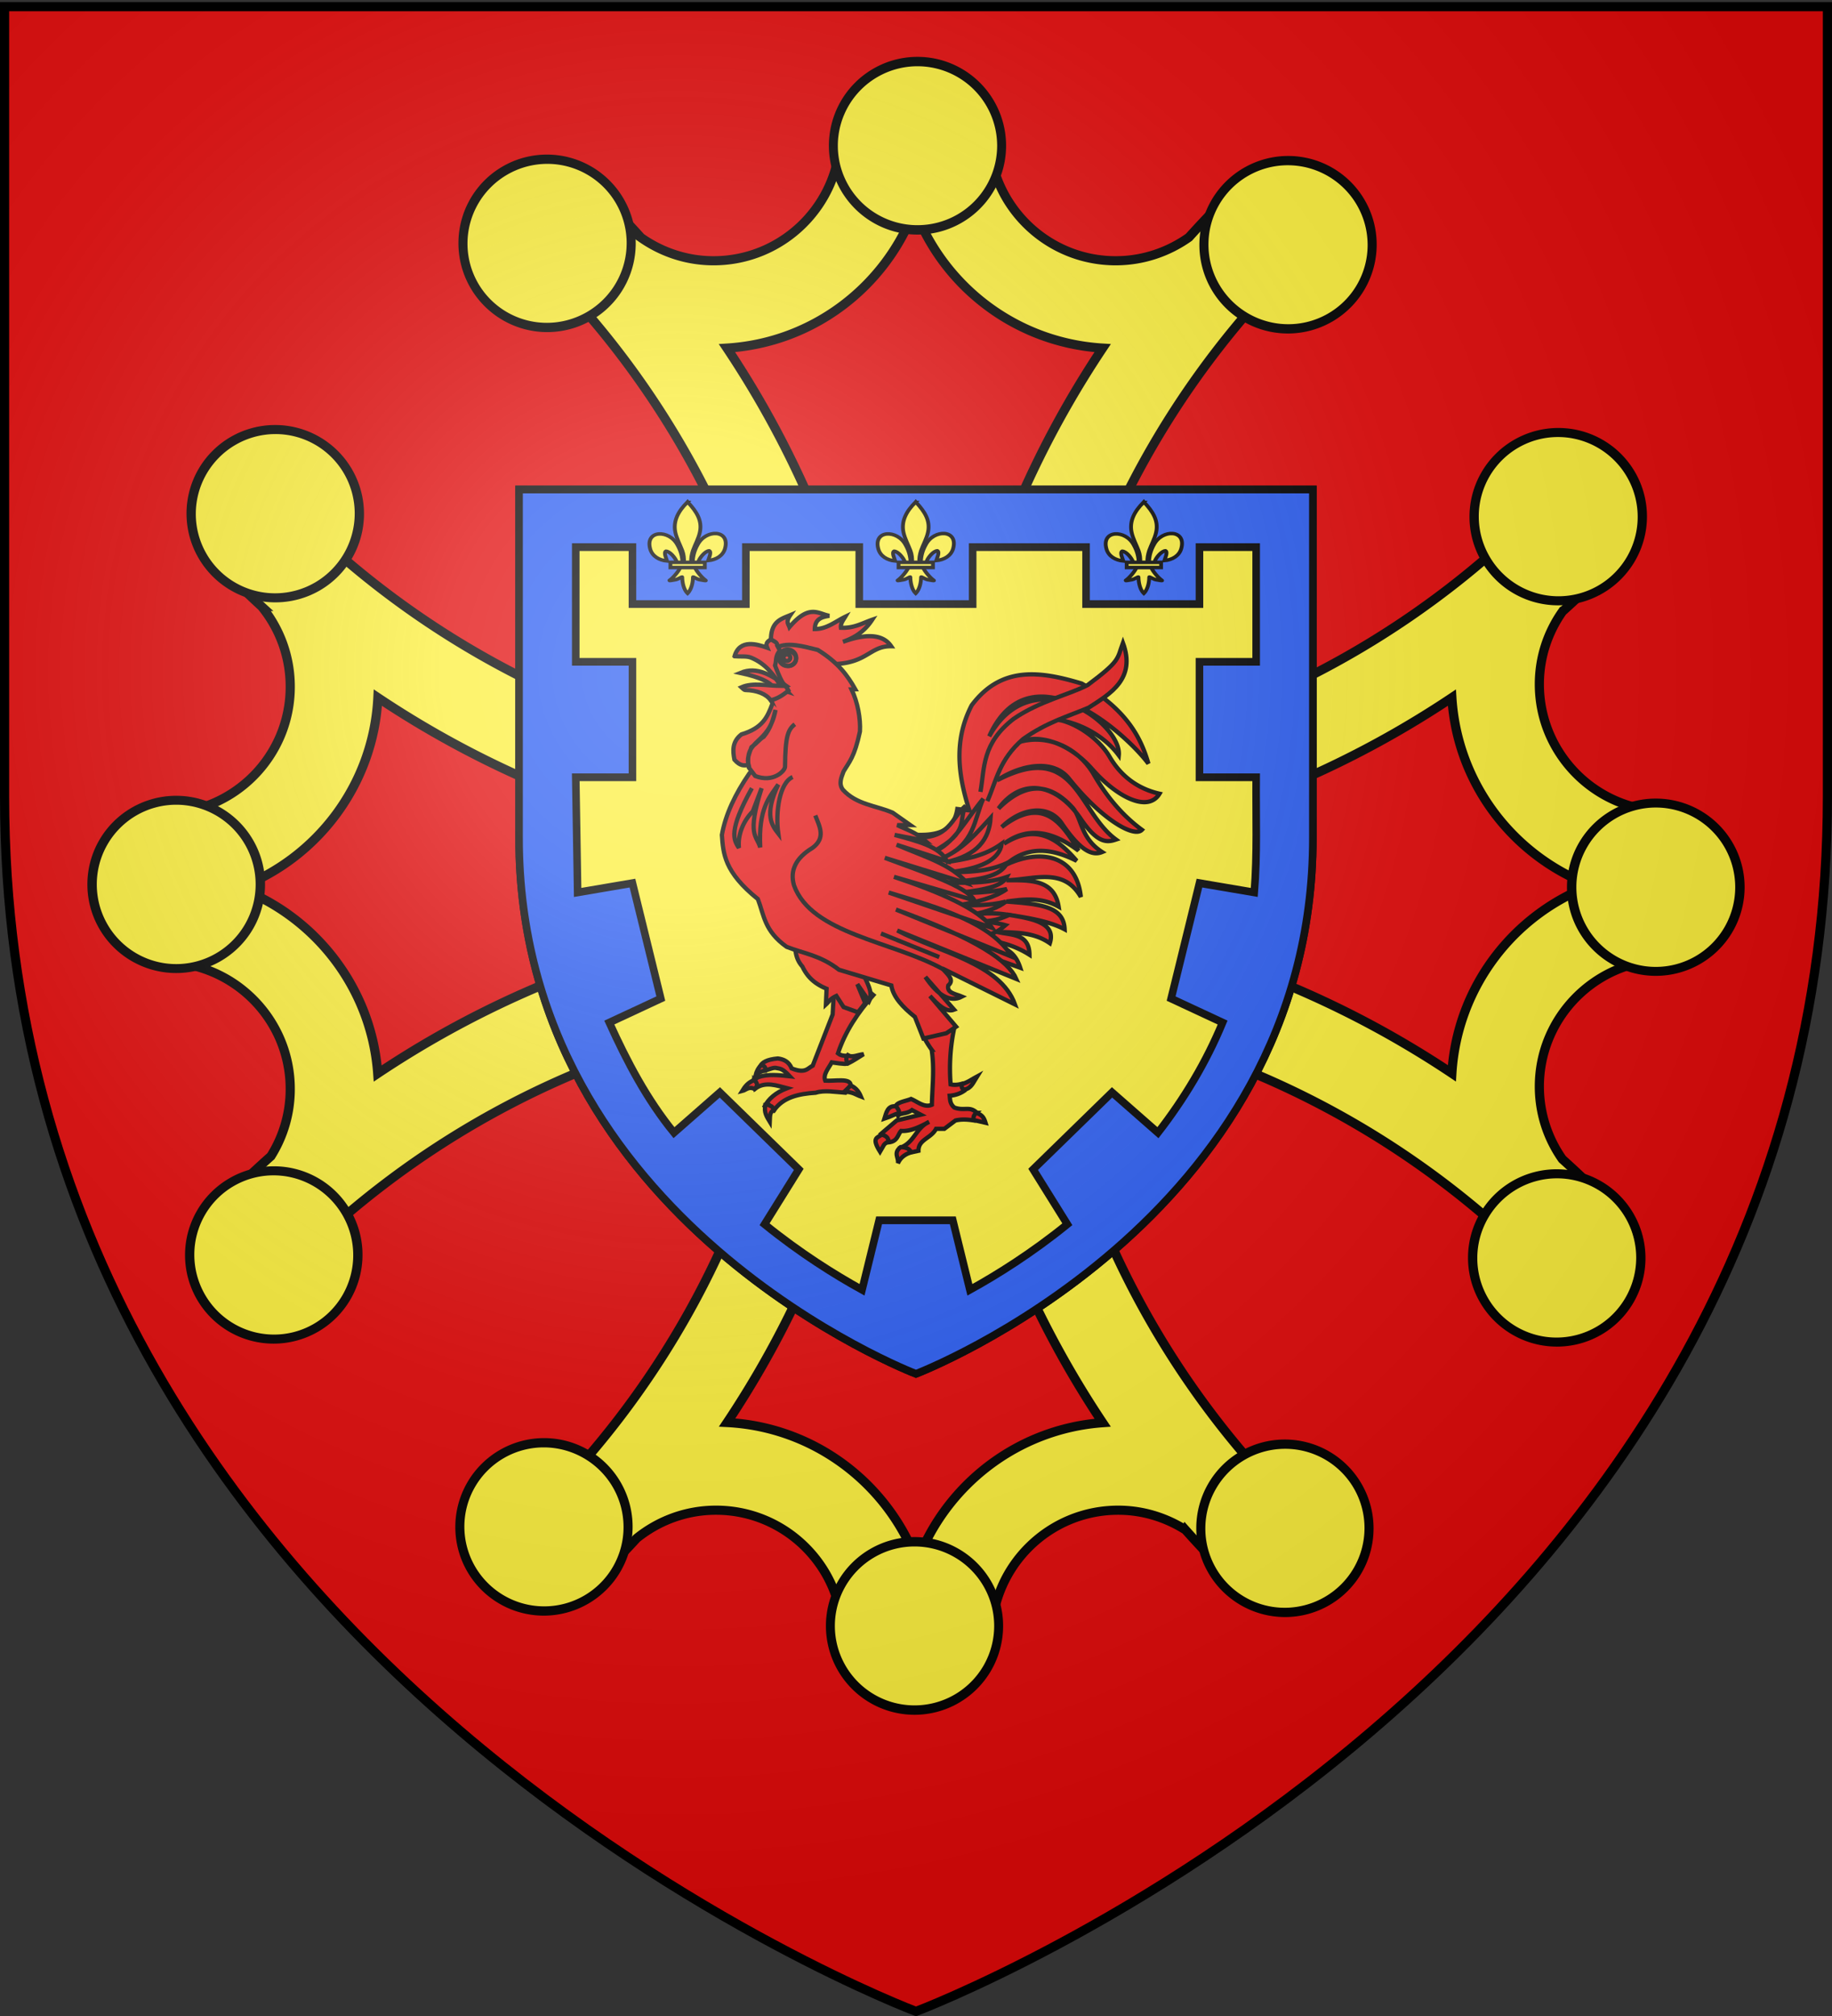 <svg xmlns="http://www.w3.org/2000/svg" xmlns:xlink="http://www.w3.org/1999/xlink" width="600" height="660" version="1.0"><rect width="100%" height="100%" fill="#333333" stroke="none"/><defs><radialGradient xlink:href="#a" id="c" cx="221.445" cy="226.331" r="300" fx="221.445" fy="226.331" gradientTransform="matrix(1.353 0 0 1.349 -77.63 -85.747)" gradientUnits="userSpaceOnUse"/><linearGradient id="a"><stop offset="0" style="stop-color:#fff;stop-opacity:.314"/><stop offset=".19" style="stop-color:#fff;stop-opacity:.251"/><stop offset=".6" style="stop-color:#6b6b6b;stop-opacity:.125"/><stop offset="1" style="stop-color:#000;stop-opacity:.125"/></linearGradient></defs><g style="display:inline"><path d="M300 658.5s298.5-112.32 298.5-397.772V2.176H1.5v258.552C1.5 546.18 300 658.5 300 658.5z" style="fill:#e20909;fill-opacity:1;fill-rule:evenodd;stroke:none;stroke-width:1px;stroke-linecap:butt;stroke-linejoin:miter;stroke-opacity:1"/></g><g style="stroke:#000;stroke-width:2.75;stroke-miterlimit:4;stroke-dasharray:none;stroke-opacity:1;display:inline"><g style="fill:#fcef3c;fill-opacity:1;stroke:#000;stroke-width:1.731;stroke-miterlimit:4;stroke-dasharray:none;stroke-opacity:1;display:inline"><path d="M2201.485 500.703c-4.745 0-9.406.264-14.032.72-.287 12.979-10.92 23.437-23.968 23.437-5.11 0-9.835-1.64-13.72-4.375a187.865 187.865 0 0 0-6.812-7.188 141.993 141.993 0 0 0-15.875 8.438c1.812 1.692 3.58 3.419 5.313 5.187.935 1.118 1.952 2.146 3 3.156.068.066.119.154.187.22 22.38 24.155 37.657 54.948 42.5 89.124-38.334-5.43-72.438-23.99-97.656-50.969-3.13 5.082-5.986 10.366-8.469 15.844 2 1.999 4.038 3.968 6.125 5.875a23.892 23.892 0 0 1 5.407 15.156c0 13.07-10.492 23.685-23.5 23.938-.426 4.473-.626 9.01-.626 13.594 0 4.893.236 9.733.72 14.5 12.964.303 23.405 10.93 23.405 23.968 0 4.662-1.343 9.012-3.656 12.688-2.694 2.399-5.32 4.862-7.875 7.406a141.99 141.99 0 0 0 8.782 16.375c25.163-26.772 59.089-45.195 97.218-50.625-5.59 37.992-24.077 71.785-50.875 96.813a141.985 141.985 0 0 0 15.907 8.437 177.274 177.274 0 0 0 5.968-6.219c4.113-3.317 9.316-5.312 15-5.312 13.059 0 23.668 10.474 23.938 23.469 4.483.427 8.999.656 13.593.656 4.894 0 9.734-.267 14.5-.75h.032c.32-12.95 10.91-23.375 23.937-23.375 4.68 0 9.034 1.39 12.719 3.719a187.089 187.089 0 0 0 7.375 7.812 141.987 141.987 0 0 0 16.406-8.781c-26.566-24.969-44.913-58.578-50.5-96.344 37.756 5.59 71.382 23.91 96.344 50.469a141.994 141.994 0 0 0 8.75-16.406 183.929 183.929 0 0 0-7.156-6.782 23.831 23.831 0 0 1-4.344-13.718c0-13.038 10.441-23.635 23.406-23.938a143.705 143.705 0 0 0 0-28.094c-12.965-.303-23.406-10.93-23.406-23.968 0-5.125 1.624-9.86 4.375-13.75a185.175 185.175 0 0 0 7.125-6.75 141.993 141.993 0 0 0-8.438-15.907 163.024 163.024 0 0 1-5.437 5.563 40.991 40.991 0 0 0-3.156 2.969c-23.93 22.148-54.399 37.336-88.188 42.312 5.433-38.129 23.876-72.065 50.657-97.219a142.005 142.005 0 0 0-16.407-8.78 193.764 193.764 0 0 0-6.75 7.124c-3.91 2.775-8.693 4.437-13.843 4.438-13.049 0-23.652-10.458-23.938-23.438-4.626-.455-9.318-.719-14.063-.719zm0 14.407c5.485 14.653 19.219 25.259 35.53 26.25-18.59 27.816-29.794 60.966-30.718 96.687 35.72-.918 68.905-12.078 96.719-30.656 1.01 16.286 11.647 29.978 26.281 35.469-14.648 5.483-25.284 19.195-26.281 35.5-27.814-18.579-61-29.77-96.719-30.688.923 35.712 12.136 68.875 30.719 96.688-16.107 1.16-29.618 11.77-35.063 26.28-5.53-14.773-19.418-25.473-35.906-26.312 18.559-27.803 29.702-60.956 30.625-96.656-35.713.924-68.845 12.136-96.656 30.719-1.16-16.107-11.77-29.618-26.282-35.063 14.781-5.532 25.483-19.439 26.313-35.937 27.804 18.568 60.927 29.733 96.625 30.656-.924-35.723-12.075-68.872-30.656-96.687 16.294-1.003 29.976-11.611 35.468-26.25z" style="fill:#fcef3c;fill-opacity:1;fill-rule:evenodd;stroke:#000;stroke-width:1.731;stroke-linecap:butt;stroke-linejoin:miter;stroke-miterlimit:4;stroke-dasharray:none;stroke-opacity:1" transform="matrix(1.733 0 0 1.733 -3515.62 -824.214)"/><g style="fill:#fcef3c;fill-opacity:1;stroke:#000;stroke-width:1.731;stroke-miterlimit:4;stroke-dasharray:none;stroke-opacity:1"><path d="M1455 387.862a20.5 19.5 0 1 1-41 0 20.5 19.5 0 1 1 41 0z" style="fill:#fcef3c;fill-opacity:1;fill-rule:evenodd;stroke:#000;stroke-width:2.178;stroke-linecap:butt;stroke-linejoin:miter;stroke-miterlimit:4;stroke-dasharray:none;stroke-opacity:1" transform="matrix(1.344 0 0 1.413 -1627.482 -500.343)"/><path d="M1455 387.862a20.5 19.5 0 1 1-41 0 20.5 19.5 0 1 1 41 0z" style="fill:#fcef3c;fill-opacity:1;fill-rule:evenodd;stroke:#000;stroke-width:2.178;stroke-linecap:butt;stroke-linejoin:miter;stroke-miterlimit:4;stroke-dasharray:none;stroke-opacity:1" transform="matrix(1.164 -.672 .706 1.223 -1764.416 569.296)"/><path d="M1455 387.862a20.5 19.5 0 1 1-41 0 20.5 19.5 0 1 1 41 0z" style="fill:#fcef3c;fill-opacity:1;fill-rule:evenodd;stroke:#000;stroke-width:2.178;stroke-linecap:butt;stroke-linejoin:miter;stroke-miterlimit:4;stroke-dasharray:none;stroke-opacity:1" transform="matrix(-1.164 -.672 .706 -1.223 1574.08 1938.21)"/><path d="M1455 387.862a20.5 19.5 0 1 1-41 0 20.5 19.5 0 1 1 41 0z" style="fill:#fcef3c;fill-opacity:1;fill-rule:evenodd;stroke:#000;stroke-width:2.178;stroke-linecap:butt;stroke-linejoin:miter;stroke-miterlimit:4;stroke-dasharray:none;stroke-opacity:1" transform="matrix(-1.344 0 0 -1.413 2227.482 1080.345)"/><path d="M1455 387.862a20.5 19.5 0 1 1-41 0 20.5 19.5 0 1 1 41 0z" style="fill:#fcef3c;fill-opacity:1;fill-rule:evenodd;stroke:#000;stroke-width:2.178;stroke-linecap:butt;stroke-linejoin:miter;stroke-miterlimit:4;stroke-dasharray:none;stroke-opacity:1" transform="matrix(-1.164 .672 -.706 -1.223 2364.414 10.703)"/><path d="M1455 387.862a20.5 19.5 0 1 1-41 0 20.5 19.5 0 1 1 41 0z" style="fill:#fcef3c;fill-opacity:1;fill-rule:evenodd;stroke:#000;stroke-width:2.178;stroke-linecap:butt;stroke-linejoin:miter;stroke-miterlimit:4;stroke-dasharray:none;stroke-opacity:1" transform="matrix(-.672 1.164 -1.223 -.706 1948.192 -984.1)"/><path d="M1455 387.862a20.5 19.5 0 1 1-41 0 20.5 19.5 0 1 1 41 0z" style="fill:#fcef3c;fill-opacity:1;fill-rule:evenodd;stroke:#000;stroke-width:2.178;stroke-linecap:butt;stroke-linejoin:miter;stroke-miterlimit:4;stroke-dasharray:none;stroke-opacity:1" transform="matrix(0 1.344 -1.413 0 1090.338 -1637.51)"/><path d="M1455 387.862a20.5 19.5 0 1 1-41 0 20.5 19.5 0 1 1 41 0z" style="fill:#fcef3c;fill-opacity:1;fill-rule:evenodd;stroke:#000;stroke-width:2.178;stroke-linecap:butt;stroke-linejoin:miter;stroke-miterlimit:4;stroke-dasharray:none;stroke-opacity:1" transform="matrix(.672 1.164 -1.223 .706 20.708 -1774.446)"/><path d="M1455 387.862a20.5 19.5 0 1 1-41 0 20.5 19.5 0 1 1 41 0z" style="fill:#fcef3c;fill-opacity:1;fill-rule:evenodd;stroke:#000;stroke-width:2.178;stroke-linecap:butt;stroke-linejoin:miter;stroke-miterlimit:4;stroke-dasharray:none;stroke-opacity:1" transform="matrix(1.164 .672 -.706 1.223 -974.081 -1358.216)"/><path d="M1455 387.862a20.5 19.5 0 1 1-41 0 20.5 19.5 0 1 1 41 0z" style="fill:#fcef3c;fill-opacity:1;fill-rule:evenodd;stroke:#000;stroke-width:2.178;stroke-linecap:butt;stroke-linejoin:miter;stroke-miterlimit:4;stroke-dasharray:none;stroke-opacity:1" transform="matrix(.672 -1.164 1.223 .706 -1348.19 1564.099)"/><path d="M1455 387.862a20.5 19.5 0 1 1-41 0 20.5 19.5 0 1 1 41 0z" style="fill:#fcef3c;fill-opacity:1;fill-rule:evenodd;stroke:#000;stroke-width:2.178;stroke-linecap:butt;stroke-linejoin:miter;stroke-miterlimit:4;stroke-dasharray:none;stroke-opacity:1" transform="matrix(0 -1.344 1.413 0 -490.337 2217.506)"/><path d="M1455 387.862a20.5 19.5 0 1 1-41 0 20.5 19.5 0 1 1 41 0z" style="fill:#fcef3c;fill-opacity:1;fill-rule:evenodd;stroke:#000;stroke-width:2.178;stroke-linecap:butt;stroke-linejoin:miter;stroke-miterlimit:4;stroke-dasharray:none;stroke-opacity:1" transform="matrix(-.672 -1.164 1.223 -.706 579.293 2354.44)"/></g></g></g><g style="stroke:#000;stroke-width:4.002;stroke-miterlimit:4;stroke-dasharray:none;stroke-opacity:1;display:inline"><path d="M90 90.469V271.5C90 471.36 300 550 300 550s210-78.64 210-278.5V90.469H90z" style="fill:#fcef3c;fill-opacity:1;fill-rule:evenodd;stroke:#000;stroke-width:4.002;stroke-linecap:butt;stroke-linejoin:miter;stroke-miterlimit:4;stroke-dasharray:none;stroke-opacity:1" transform="matrix(.619 0 0 .63 114.286 103.264)"/><path d="M90 90.469V271.5C90 471.36 300 550 300 550s210-78.64 210-278.5V90.469H90zm30 29.937h30V150h60v-29.594h60V150h60v-29.594h60V150h60v-29.594h30V180h-30v60h30c-.178 19.954.676 39.936-1 59.844L450 295l-15 60 27.25 12.469c-8.66 20.546-20.387 39.75-34.219 57.219L403.75 403.75l-41.75 40 18.094 28.531c-18.924 15.075-37.223 26.282-51.563 34.063l-9.031-36.125h-39l-9.031 36.125c-14.34-7.781-32.639-18.988-51.563-34.063L238 443.75l-41.75-40-24.281 20.938c-14.322-17.224-24.866-36.98-34.219-57.22L165 355l-15-60-29 4.844L120 240h30v-60h-30v-59.594z" style="fill:#2b5df2;fill-opacity:1;fill-rule:evenodd;stroke:#000;stroke-width:4.002;stroke-linecap:butt;stroke-linejoin:miter;stroke-miterlimit:4;stroke-dasharray:none;stroke-opacity:1" transform="matrix(.619 0 0 .63 114.286 103.264)"/></g><g style="stroke:#000;stroke-width:4.668;stroke-miterlimit:4;stroke-dasharray:none;stroke-opacity:1;display:inline"><path d="m309.612 717.75-2.273 39.143-21.718 55.81c-5.654 2.883-7.904 8.943-22.981 3.031-3.1-7.523-8.706-10.032-15.153-10.86-12.291 1.112-17.099 4.422-19.144 8.314l4.974 4.865c3.966-.787 7.575-2.976 11.54-2.947 4.715 1.204 6.804-.382 15.762 9.214-11.75-1.252-23.668-2.663-34.189.882-1.546.52-3.349 2.472-4.88 2.924l1.428 9.53c11.092-8.129 24.05-2.97 34.468-.321-12.68 4.957-19.935 11.734-24.1 19.31l9.848 5.05c9.968-14.586 27.074-18.192 45.71-19.445 9.279-2.991 21.169-.76 32.325 0l5.808-8.333c-.294-7.929-17.174-4.149-27.78-4.799-2.61-6.65 3.488-13.3 7.108-19.95 26.106 3.893 15.127.452 16.809-7.201-3.392.061-6.814-.105-10.027-2.648 7.993-24.22 21.918-44.79 38.639-63.64l-27.527-22.223-14.647 4.293z" style="fill:#e20909;fill-rule:evenodd;stroke:#000;stroke-width:4.668;stroke-linecap:butt;stroke-linejoin:miter;stroke-miterlimit:4;stroke-dasharray:none;stroke-opacity:1" transform="matrix(.3 0 0 .3 180.495 105.058)"/><path d="M265 673.79c2.252 10.239.19 20.477 9.286 30.715 6.532 13.788 16.121 19.934 26.428 24.286L300 745.934c3.364-3.096 4.634-6.19 11.429-9.286l7.857 12.143L335 754.505l7.857-10-8.571-20.714 12.857 18.571c5.06-10.714-3.614-21.428-7.143-32.143M352.038 556.377c38.041 2.38 85.132 17.067 91.419-23.738l13.132 1.515c-12.312-38.218-17.263-76.435 2.525-114.652 32.577-43.711 75.678-37.142 120.208-23.739 47.306 27.536 64.183 57.17 72.731 87.378-22.955-31.209-129.312-128.938-173.746-29.8 47.088-84.978 144.833-14.529 141.422 20.709-22.936-30.936-67.136-44.494-87.884-37.376 24.046-10.123 63.056 13.614 77.806 38.866 10.422 17.84 27.125 34.138 54.524 40.431-13.04 21.42-47.663 2.598-73.567-26.981-22.8-26.034-55.888-39.953-80.88-29.046 31.772-9.907 65.734 5.685 82.822 35.156 11.027 19.016 27.763 42.234 52.432 60.267-8.706 9.159-44.39-11.856-79.63-55.934-17.289-21.622-52.399-15.256-78.458 1.891 85.87-44.781 87.563 33.926 129.804 64.65-9.79 3.286-20.013 4.519-38.488-22.626-26.005-38.21-63.74-46.26-89.801-11.214 27.175-26.817 53.663-30.793 80.814-1.038 10.091 11.06 8.43 33.188 32.323 48.515-10.793 4.457-23.82-1.463-43.98-31.25-14.203-20.983-43.748-17.455-65.622 3.976 44.138-34.02 64.837-6.358 83.843 25.759-27.713-20.744-54.949-27.16-81.317-7.577 35.42-22.371 58.527-5.559 79.297 18.688-28.519-14.38-54.65-16.212-77.782 4.546 39.4-18.725 77.703-10.047 82.327 34.85-19.07-33.182-52.28-18.641-81.317-18.183 25.766-.094 52.267-1.245 57.074 28.79-19.025-10.6-38.05-8.107-57.074-5.556 38.117 2.857 62.63 5.422 63.64 30.305-16.65-8.905-39.918-12.513-63.135-16.163 26.943 4.361 54.18 8.565 46.972 31.315-18.563-12.905-38.754-11.161-58.589-12.627 15.293 4.19 36.135.981 36.366 25.254-12.627-8.047-25.254-12.217-37.88-14.647 9.28 9.501 21.014 7.965 27.778 28.789l-42.426-15.152-117.683-134.35zM425.274 756.135l14.9 15.152c-4.442 20.624-5.66 41.248-4.04 61.872 3.941.876 8.088.525 12.375-.664l2.675 7.527c-4.242 2.948-9.373 5.008-16.06 5.511.525 4.294.042 8.587 5.05 12.88 11.112 4.182 16.667-2.182 25.001 6.06l-3.283 8.082c-6.818-1.077-13.637-1.595-20.455 0l-12.122 9.091h-9.092c-5.408 10.514-19.375 11.538-19.192 23.992l-9.344 2.02-8.84-6.061c13.843-5.948 15.67-21.202 29.8-27.527-10.699 5.85-21.19 10.657-30.557 9.85-4.186 4.713-3.717 12.141-15.152 12.626l-6.819-9.344 17.173-14.647 26.264-6.313-9.597-5.051c-5.95 4.6-12.429 2.783-15.152 6.06l-3.03-9.09c.886-5.719 10.873-6.381 17.172-9.092 7.482 3.142 14.635 9.907 22.729 6.313.462-19.943 2.951-39.549-.253-60.104a112.015 112.015 0 0 1-2.98-4.308 95.967 95.967 0 0 1-4.09-6.803l-2.526-21.719 19.445-6.313zM246.607 354.684 240 348.255c-.05-20.302 11.001-22.941 21.071-27.143-5.115 7.443-2.045 9.623-.892 13.036 21.847-25.59 31.207-14.55 43.571-12.322-8.186 1.211-15.658 3.315-15.893 14.465 13.171-.002 22.475-8.223 33.214-13.393-2.242 3.757-5.263 7.253-4.642 11.964 14.424.648 23.392-5.07 34.107-8.75-6.396 9.74-15.517 18.389-31.965 24.107 28.349-10.26 44.513-7.119 52.679 4.822-23.189-.343-25.804 18.055-61.786 19.464l-62.857-19.821z" style="fill:#e20909;fill-rule:evenodd;stroke:#000;stroke-width:4.668;stroke-linecap:butt;stroke-linejoin:miter;stroke-miterlimit:4;stroke-dasharray:none;stroke-opacity:1" transform="matrix(.3 0 0 .3 180.495 105.058)"/><path d="M395.98 563.448c38.895 2.79 40.724-20.756 56.568-34.345-8.22 16.062 4.797 28.518-35.355 50.003 20.818-6.016 36.764-36.394 54.548-57.579-10.038 22.748-9.21 48.839-43.436 64.145 22.748-10.297 36.518-27.328 51.517-43.437-1.536 22.968-13.884 40.963-48.992 48.487 21.036-3.19 42.052-6.484 61.114-20.203-2.454 17.829-23.655 27.623-59.094 31.315 21.758-.459 43.547-.484 64.65-10.101-8.323 18.302-43.112 18.96-74.751 21.718 24.917-.93 49.834 1.763 74.751-6.566-6.384 12.353-33.628 14.97-59.599 18.183 19.285-.715 38.364-1.087 59.6-5.051-13.742 9.66-32.816 13.988-52.529 17.678 17.173.11 34.345.428 51.518-4.041-8.044 6.413-20.24 11.096-36.366 14.142 14.648-1.852 27.948-1.684 39.902.505-7.175 2.912-13.06 6.1-29.295 7.071 8.912.853 17.67 1.86 25.254 4.04-6.446 5.385-12.522 10.967-28.79 11.113l-40.406-18.688-30.81-88.389z" style="fill:#e20909;fill-opacity:1;fill-rule:evenodd;stroke:#000;stroke-width:4.668;stroke-linecap:butt;stroke-linejoin:miter;stroke-miterlimit:4;stroke-dasharray:none;stroke-opacity:1" transform="matrix(.3 0 0 .3 180.495 105.058)"/><path d="M247.143 355.934c12.342-5.335 27.952-.858 44.033 3.153 22.045 13.604 32.31 27.637 40.924 42.943l-4.12.116c6.77 14.047 9.97 31.883 9.163 45.93-5.953 28.155-11.905 33.41-17.857 43.572-2.429 6.667-5.639 13.333-.715 20 14.892 16.342 36.015 17.107 54.286 25l19.286 13.571h-14.286c9.949 4.846 19.025 7.074 30.714 17.143L375 560.934c24.275 6.62 49.502 12.71 57.143 28.571l-55-17.857c27.849 12.269 59.9 21.035 77.143 42.143l-90-27.857c41.265 15.476 89.271 30.952 97.857 46.428l-87.857-25.714c50.665 16.998 92.448 34.93 107.143 55.714L368.57 623.791c55.354 16.86 112.24 32.784 134.286 70L376.43 642.362c90.31 32.808 122.68 56.184 131.428 75.714l-130-52.857c46.994 24.147 112.498 35.954 128.572 80.715l-79.286-39.286c5.203 6.19 13.823 12.38 6.428 18.571-1.996 8.246 8.115 9.227 15 12.143-13.333 6.943-26.666-1.723-40-21.428L440 751.648c-8.81 3.43-17.62-5.334-26.429-15l28.572 33.571-10.714 7.143-25 5.714-9.286-23.571c-13.285-10.643-23.787-21.75-25.714-34.286l-57.143-17.143c-20.567-15.928-38.278-17.581-57.143-25-24.499-17.38-24.674-34.761-31.429-52.142-36.731-29.554-37.846-49.734-39.285-70 3.947-22.381 14.632-44.762 30-67.143 17.28-16.486 28.195-36.61 32.142-60.715l-7.857-17.857c2.07-7.024 2.736-15.377 17.143-10.714-16.591-17.788-15.446-35.021-10.714-52.143" style="fill:#e20909;fill-opacity:1;fill-rule:evenodd;stroke:#000;stroke-width:4.668;stroke-linecap:butt;stroke-linejoin:miter;stroke-miterlimit:4;stroke-dasharray:none;stroke-opacity:1" transform="matrix(.3 0 0 .3 180.495 105.058)"/><path d="M206.576 384.146c18.573-7.794 34.57 3.087 50.508 14.395l-12.627 5.556c-1.797-9.265-16.606-15.388-37.88-19.95z" style="fill:#e20909;fill-rule:evenodd;stroke:#000;stroke-width:4.668;stroke-linecap:butt;stroke-linejoin:miter;stroke-miterlimit:4;stroke-dasharray:none;stroke-opacity:1" transform="matrix(.3 0 0 .3 180.495 105.058)"/><path d="M227.032 492.99c11.53 1.093 19.51-2.55 20.96-14.9" style="fill:none;fill-rule:evenodd;stroke:#000;stroke-width:4.668;stroke-linecap:butt;stroke-linejoin:miter;stroke-miterlimit:4;stroke-dasharray:none;stroke-opacity:1" transform="matrix(.3 0 0 .3 180.495 105.058)"/><path d="M267.438 368.615a8.207 7.955 0 1 1-16.415 0 8.207 7.955 0 1 1 16.415 0z" style="fill:none;fill-opacity:1;stroke:#000;stroke-width:4.668;stroke-miterlimit:4;stroke-dasharray:none;stroke-opacity:1" transform="matrix(.3 0 0 .3 180.495 105.058)"/><path d="M241.607 417.72c-5.608 15.093-10.808 26.562-33.885 33.527-10.332 8.084-9.422 18.037-7.605 27.562 6.447 7.213 10.187 6.408 15.475 5.893-1.941-6.835.25-11.258 3.097-19.483 7.983-6.25 8.454-8.34 13.454-11.428 7.814-9.521 10.21-19.127 12.857-29.286-7.286 39.439-34.78 30.459-29.156 62.9l7.013 9.243c19.637 7.679 32.327-5.552 32.518-10.043.27-32.88 3.082-40.598 10.714-46.429" style="fill:#e20909;fill-rule:evenodd;stroke:#000;stroke-width:4.668;stroke-linecap:butt;stroke-linejoin:miter;stroke-miterlimit:4;stroke-dasharray:none;stroke-opacity:1" transform="matrix(.3 0 0 .3 180.495 105.058)"/><path d="M218.698 397.91a15.657 15.026 0 1 1-31.315 0 15.657 15.026 0 1 1 31.315 0z" style="fill:none;fill-opacity:1;stroke:#000;stroke-width:7.76;stroke-miterlimit:4;stroke-dasharray:none;stroke-opacity:1" transform="matrix(.18 0 0 .18 221.389 143.717)"/><path d="M218.698 397.91a15.657 15.026 0 1 1-31.315 0 15.657 15.026 0 1 1 31.315 0z" style="fill:none;fill-opacity:1;stroke:#000;stroke-width:19.819;stroke-miterlimit:4;stroke-dasharray:none;stroke-opacity:1" transform="matrix(.071 0 0 .071 243.303 187.053)"/><path d="M221.786 828.434c-6.744 2.526-10.232 7.087-13.215 11.964 4.334-1.024 7.177-5.464 13.572-2.143 3.538-3.64 3.721-5.705-.357-9.821zM229.107 812.362c3.403.315 5.51 1.782 4.643 5.893-3.512-.047-7.024 2.217-10.536 5 .96-3.832 2.565-7.535 5.893-10.893zM376.787 857.15c-9.59-1.45-10.93 7.327-12.88 13.385 8.246-2.694 10.449-4.63 15.405-5.809 1.58-2.04-.931-4.9-2.525-7.576zM361.13 887.96c-5.061 3.59-11.67 3.264-2.02 18.688 4.63-7.608 3.198-7.908 9.343-11.365-.416-4.465-3.573-6.191-7.323-7.323zM381.585 901.597c-8.557 6.627-1.642 11.648-3.03 17.678 2.65-5.662 6.364-9.15 14.394-12.122-1.774-4.148-6.259-5.429-11.364-5.556zM464.165 864.221c6.936 2.298 8.552 5.868 10.102 10.86l-13.132-3.031c.13-2.317-.9-4.246 3.03-7.829zM200.263 365.964c6.956.572 13.077-.495 18.078 1.542 15.77 6.42 24.946 18.917 32.177 30.782-14.481-.068-30.604-3.829-42.68 1.516 1.331 1.185 2.568 2.965 4.308 3.005 12.46.29 22.663 4.233 27.513 11.137 6.144-1.171 12.628-4.722 19.445-10.607-4.882-9.091-4.82-1.7-14.647-27.274 1.768-5.472-.078-10.04 5.303-16.415l-3.03-5.556c.655-3.165-3.68-4.666-6.819-6.566-2.962 2.021-6.298 3.809-4.04 9.092-10.9-3.81-30.033-9.756-35.608 9.344z" style="fill:#e20909;fill-rule:evenodd;stroke:#000;stroke-width:4.668;stroke-linecap:butt;stroke-linejoin:miter;stroke-miterlimit:4;stroke-dasharray:none;stroke-opacity:1" transform="matrix(.3 0 0 .3 180.495 105.058)"/><path d="M288.399 539.71c4.79 12.172 11.672 24.483-3.03 35.355-18.189 10.942-24.913 24.582-20.204 40.911 19.11 53.039 108.16 61.115 162.635 91.42M219.203 509.91c-25.436 45.895-20.364 56.196-14.142 65.155-1.464-13.63 4.163-28.701 15.152-39.9l9.597-25.255c-16.553 52.076-5.134 51.61-1.516 64.65-2.222-42.563 10.22-54.9 19.698-68.69-15.983 33.756-6.505 45.123 0 53.538-3.344-23.879 1.534-55.507 15.658-61.62" style="fill:none;fill-rule:evenodd;stroke:#000;stroke-width:4.668;stroke-linecap:butt;stroke-linejoin:miter;stroke-miterlimit:4;stroke-dasharray:none;stroke-opacity:1" transform="matrix(.3 0 0 .3 180.495 105.058)"/><path d="M323.929 801.29c-2.552 3.511-1.838 6.368.357 8.93 5.558-2.73 11.219-6.47 16.785-10-5.724.396-12.299 4.196-17.142 1.07zM447.857 833.076c.768 2.01-.619 4.56 3.572 5.715 7.482-1.39 9.755-8.312 13.571-14.286-5.49 2.97-9.937 6.46-17.143 8.571z" style="fill:#e20909;fill-rule:evenodd;stroke:#000;stroke-width:4.668;stroke-linecap:butt;stroke-linejoin:miter;stroke-miterlimit:4;stroke-dasharray:none;stroke-opacity:1" transform="matrix(.3 0 0 .3 180.495 105.058)"/><path d="M468.71 513.95c4.612-26.287 1.536-52.954 36.366-79.801 28.727-19.603 60.82-26.292 80.812-36.87 36.12-26.904 31.905-28.395 38.386-45.963 14.337 39.067-13.26 55.224-37.375 70.711-23.559 9.963-45.5 15.781-71.721 34.345-26.1 22.56-28.935 45.12-38.891 67.68" style="fill:#e20909;fill-opacity:1;fill-rule:evenodd;stroke:#000;stroke-width:4.668;stroke-linecap:butt;stroke-linejoin:miter;stroke-miterlimit:4;stroke-dasharray:none;stroke-opacity:1" transform="matrix(.3 0 0 .3 180.495 105.058)"/><path d="M233.929 855.755c1.49.017 4.064-1.774 4.285.357 1.701.765 4.546 1.207 4.465 5.536-4.332 1.757-3.673 7.395-3.929 12.321-3.232-5.332-6.68-10.567-4.821-18.214zM327.143 834.326c6.235 2.917 9.087 7.338 11.071 12.143-5.524-2.002-8.657-5.067-18.035-5.357l6.964-6.786z" style="fill:#e20909;fill-rule:evenodd;stroke:#000;stroke-width:4.668;stroke-linecap:butt;stroke-linejoin:miter;stroke-miterlimit:4;stroke-dasharray:none;stroke-opacity:1" transform="matrix(.3 0 0 .3 180.495 105.058)"/><path d="m423.759 694.263-63.64-25.759" style="fill:none;fill-rule:evenodd;stroke:#000;stroke-width:4.668;stroke-linecap:butt;stroke-linejoin:miter;stroke-miterlimit:4;stroke-dasharray:none;stroke-opacity:1" transform="matrix(.3 0 0 .3 180.495 105.058)"/></g><g id="b" style="stroke:#000;stroke-width:6.702;stroke-miterlimit:4;stroke-dasharray:none;stroke-opacity:1"><path d="M14.718 804.212c.272-11.809 3.193-22.784 8.632-33.185 14.24-29.96 57.737-29.244 48.148 7.398-3.533 13.502-15.535 21.437-29.794 22.798 1.03-3.557 6.69-16.134 2.12-18.595-7.307.276-16.38 12.905-18.562 18.927-.315.864-.227 1.863-.58 2.714" style="fill:#fcef3c;fill-opacity:1;fill-rule:evenodd;stroke:#000;stroke-width:6.702;stroke-linecap:butt;stroke-linejoin:miter;stroke-miterlimit:4;stroke-dasharray:none;stroke-opacity:1;display:inline" transform="matrix(.186 0 0 .172 224.143 45.712)"/><path d="M-3.396 804.993c-.272-11.809-3.193-22.784-8.632-33.185-14.24-29.96-57.737-29.244-48.149 7.397 3.534 13.502 15.536 21.438 29.795 22.799-1.03-3.558-6.69-16.135-2.12-18.595 7.307.276 16.38 12.904 18.562 18.926.315.865.227 1.864.579 2.715" style="fill:#fcef3c;fill-opacity:1;fill-rule:evenodd;stroke:#000;stroke-width:6.702;stroke-linecap:butt;stroke-linejoin:miter;stroke-miterlimit:4;stroke-dasharray:none;stroke-opacity:1" transform="matrix(.186 0 0 .172 224.143 45.712)"/><path d="M4.82 690.586c-15.004 16.172-25.077 34.872-20.734 56.804 2.395 12.1 8.203 23.306 12.3 34.963 2.56 7.313 3.215 14.953 2.912 22.64h12.728c-.609-7.744.726-15.248 2.913-22.64 3.902-11.73 9.84-22.854 12.3-34.963 4.598-22.64-6.196-39.713-20.669-56.733l-.884-1.128-.867 1.057z" style="fill:#fcef3c;fill-opacity:1;fill-rule:nonzero;stroke:#000;stroke-width:6.702;stroke-linecap:butt;stroke-linejoin:miter;stroke-miterlimit:4;stroke-dasharray:none;stroke-opacity:1" transform="matrix(.186 0 0 .172 224.143 45.712)"/><path d="M-7.052 813.957c-2.66 7.458-13.51 21.117-19.274 25.01-1.495 1.01 7.145-.582 11.013-1.43 5.074-1.112 11.668-6.518 11.514-4.61-.015 8.737 2.441 23.315 8.845 30.014l.606.645.626-.645c6.4-7.466 8.813-20.593 8.845-30.014-.154-1.908 6.44 3.498 11.514 4.61 3.868.848 12.508 2.44 11.013 1.43-5.763-3.893-16.607-17.552-19.268-25.01H-7.052z" style="fill:#fcef3c;fill-opacity:1;fill-rule:evenodd;stroke:#000;stroke-width:6.702;stroke-linecap:butt;stroke-linejoin:miter;stroke-miterlimit:4;stroke-dasharray:none;stroke-opacity:1" transform="matrix(.186 0 0 .172 224.143 45.712)"/><path d="M-24.585 804.613h60.589v9.816h-60.589z" style="fill:#fcef3c;fill-opacity:1;stroke:#000;stroke-width:6.702;stroke-miterlimit:4;stroke-dasharray:none;stroke-opacity:1" transform="matrix(.186 0 0 .172 224.143 45.712)"/></g><use xlink:href="#b" width="600" height="660" style="stroke:#000;stroke-width:1.2;stroke-miterlimit:4;stroke-dasharray:none;stroke-opacity:1" transform="translate(149.43)"/><use xlink:href="#b" width="600" height="660" style="stroke:#000;stroke-width:1.2;stroke-miterlimit:4;stroke-dasharray:none;stroke-opacity:1" transform="translate(74.715)"/><path d="M300 658.5s298.5-112.32 298.5-397.772V2.176H1.5v258.552C1.5 546.18 300 658.5 300 658.5z" style="opacity:1;fill:url(#c);fill-opacity:1;fill-rule:evenodd;stroke:none;stroke-width:1px;stroke-linecap:butt;stroke-linejoin:miter;stroke-opacity:1"/><path d="M300 658.5S1.5 546.18 1.5 260.728V2.176h597v258.552C598.5 546.18 300 658.5 300 658.5z" style="opacity:1;fill:none;fill-opacity:1;fill-rule:evenodd;stroke:#000;stroke-width:3;stroke-linecap:butt;stroke-linejoin:miter;stroke-miterlimit:4;stroke-dasharray:none;stroke-opacity:1"/></svg>